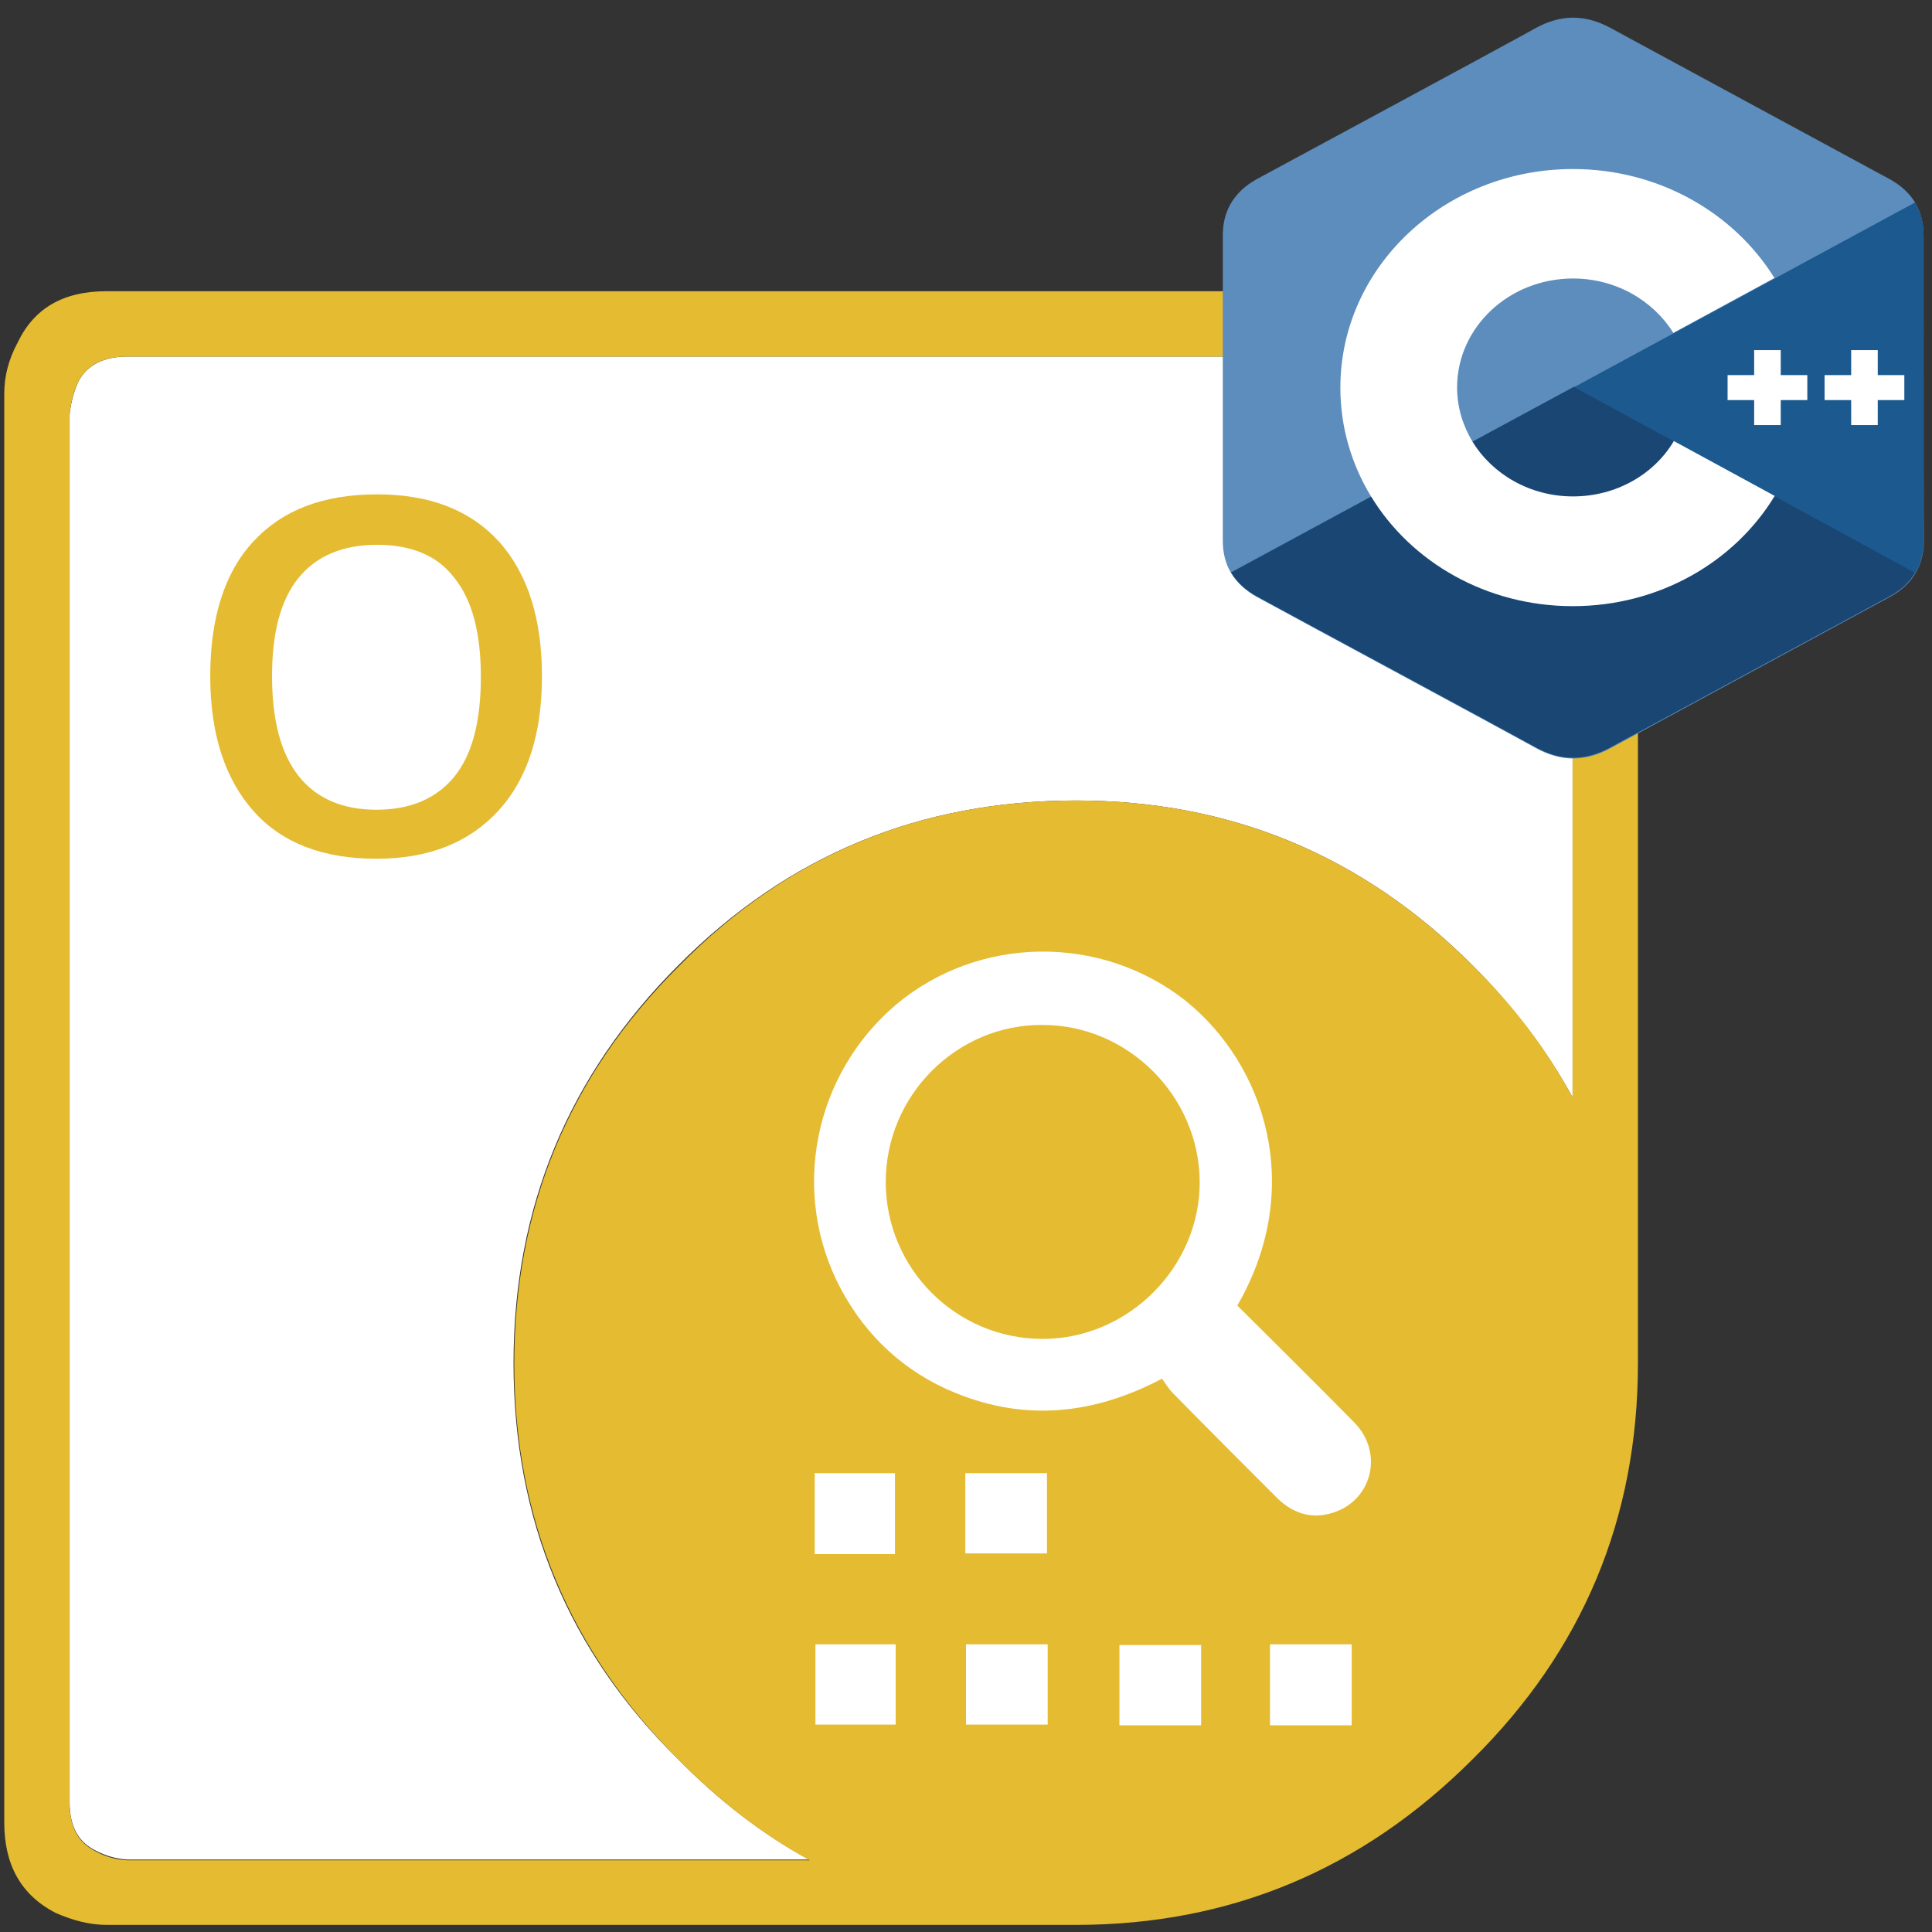 <svg xmlns="http://www.w3.org/2000/svg" xml:space="preserve" id="Aspose.OCR_for_JavaScript_via_CPP" x="0" y="0" style="enable-background:new 0 0 272 272" version="1.1" viewBox="0 0 272 272"><rect x="0" y="0" width="272" height="272" fill="#333333" stroke="none"/><style>.st0{fill-rule:evenodd;clip-rule:evenodd;fill:#fff}.st4{fill:#1a4674}.st6{fill:#fff}</style><g id="JavaScript_1_"><path id="XMLID_8_" d="M151.5 112.7c-22 0-40.6 7.7-56 23.2-15.4 15.4-23.2 34-23.2 56s7.7 40.6 23.2 55.8c5.7 5.8 11.8 10.5 18.4 14.1h-96c-1.5-.1-3-.5-4.5-1.3-2.4-1.2-3.6-3.4-3.6-6.8V58.3c.2-1.7.6-3.2 1.2-4.5 1.2-2.4 3.6-3.6 6.9-3.6h195.5l1.3.3c1.2.2 2.2.5 3 .9 2.5 1.2 3.7 3.5 3.7 6.9v96.2c-3.6-6.6-8.3-12.8-14.1-18.6-15.5-15.5-34.1-23.2-55.8-23.2z" class="st0"/><path id="XMLID_2_" d="M151.5 112.7c21.7 0 40.3 7.7 55.8 23.2 5.8 5.7 10.5 11.9 14.1 18.6V58.3c0-3.5-1.2-5.8-3.7-6.9-.9-.4-1.9-.7-3-.9l-1.3-.3H17.9c-3.4 0-5.7 1.2-6.9 3.6-.6 1.2-1 2.7-1.2 4.5v195.5c0 3.4 1.2 5.6 3.6 6.8 1.4.8 2.9 1.2 4.5 1.3H114c-6.6-3.6-12.7-8.3-18.4-14.1-15.4-15.3-23.2-33.9-23.2-55.8s7.7-40.6 23.2-56c15.3-15.6 33.9-23.3 55.9-23.3zm67-71.4c2.1.4 3.7.9 4.9 1.6 4.8 2.3 7.2 6.5 7.2 12.5v136.5c0 21.9-7.8 40.5-23.3 55.8-15.5 15.5-34.1 23.3-55.8 23.3H15c-2.3 0-4.7-.6-7.2-1.7C3 266.8.6 262.6.6 256.6V55.4c0-2.4.6-4.8 1.9-7.2C4.8 43.4 8.9 41 15 41h201.2l2.3.3z" style="fill-rule:evenodd;clip-rule:evenodd;fill:#e5bb31"/><path d="M76.3 95.2c0 8.1-2 14.4-6.1 18.9-4.1 4.5-9.8 6.8-17.2 6.8-7.5 0-13.3-2.2-17.3-6.7s-6.1-10.8-6.1-19 2-14.6 6.1-19 9.8-6.6 17.4-6.6c7.4 0 13.1 2.2 17.2 6.7 4 4.5 6 10.8 6 18.9zm-38 0c0 6.1 1.2 10.8 3.7 14 2.5 3.2 6.2 4.8 11 4.8s8.5-1.6 11-4.7 3.7-7.8 3.7-14c0-6.1-1.2-10.8-3.7-13.9-2.4-3.2-6.1-4.7-10.9-4.7-4.9 0-8.6 1.6-11.1 4.7s-3.7 7.7-3.7 13.8z" style="fill:#e5bb31"/><path d="M174.2 183.8c5.5 5.5 11 10.9 16.4 16.4 4.4 4.4 2.5 11.4-3.4 12.9-3 .8-5.6-.3-7.7-2.5-4.8-4.8-9.6-9.6-14.4-14.5-.6-.6-1-1.3-1.5-2-9.7 5.1-19.3 6-29.1 2-7.1-2.9-12.5-7.9-16.1-14.6-7.2-13.5-3.9-30.2 7.8-40.1 11.6-9.7 28.7-9.9 40.6-.6 11.3 9 17 26.4 7.4 43zm-49.5-17.4c0 12.2 9.9 22.1 22.1 22.1 12.1 0 22.2-10.2 22.1-22.2-.1-12-10.1-22-22.1-22-12.1-.1-22.1 9.9-22.1 22.1zM114.7 218.8v-11.4H126v11.4h-11.3zM147.4 218.7h-11.5v-11.3h11.5v11.3zM114.8 231.5h11.3v11.3h-11.3v-11.3zM136 242.8v-11.3h11.5v11.3H136zM157.6 231.6h11.5v11.3h-11.5v-11.3zM190.3 242.9h-11.5v-11.4h11.5v11.4z" class="st0"/><g id="CPP"><path d="M255.6 84.7c0-4.8-1-9.1-3.1-12.8-2.1-3.6-5.1-6.6-9.2-9-34-19.6-68.1-39.2-102.1-58.8-9.3-5.3-18.2-5.1-27.3.3-13.5 8-81.3 46.8-101.6 58.5C4.1 67.8 0 75.1 0 84.7v118.4c0 4.7 1 8.9 3 12.5 2.1 3.7 5.2 6.8 9.4 9.3 20.2 11.7 88 50.5 101.6 58.5 9.1 5.4 18 5.6 27.2.3 34-19.6 68.1-39.2 102.1-58.8 4.2-2.4 7.3-5.5 9.4-9.3 2-3.6 3-7.8 3-12.5-.1 0-.1-78.9-.1-118.4" style="fill:#5c8dbc" transform="matrix(.386 0 0 .363 172.153 2.404)"/><path d="M221.614 54.441 173.31 80.587c.81 1.342 2.006 2.466 3.627 3.373 7.793 4.242 33.952 18.312 39.199 21.214 3.51 1.958 6.944 2.03 10.494.108 13.118-7.107 26.274-14.215 39.392-21.322 1.62-.87 2.816-1.995 3.626-3.373l-48.034-26.146" class="st4"/><path d="M207.3 62.202c2.817 4.605 8.103 7.724 14.16 7.724 6.096 0 11.42-3.155 14.198-7.797l-14.044-7.651-14.314 7.724" class="st4"/><path d="M255.6 84.7c0-4.8-1-9.1-3.1-12.8l-124.3 71.6 124.4 72.1c2-3.6 3-7.8 3-12.5V84.7" style="fill:#1b598e" transform="matrix(.386 0 0 .363 172.153 2.404)"/><path d="M268.105 56.327h-3.742v3.518h-3.743v-3.518h-3.742v-3.518h3.742v-3.517h3.743v3.517h3.742v3.518M254.447 56.327h-3.742v3.518h-3.743v-3.518h-3.742v-3.518h3.742v-3.517h3.743v3.517h3.742v3.518" class="st6"/><path d="M235.658 62.093c-2.778 4.678-8.102 7.796-14.198 7.796-6.057 0-11.343-3.118-14.16-7.724-1.35-2.248-2.16-4.823-2.16-7.615 0-8.45 7.292-15.34 16.32-15.34 6.019 0 11.266 3.083 14.12 7.652l14.237-7.724c-5.671-9.138-16.242-15.34-28.357-15.34-18.095 0-32.756 13.78-32.756 30.788 0 5.585 1.582 10.807 4.321 15.303 5.633 9.248 16.243 15.449 28.396 15.449 12.192 0 22.802-6.238 28.435-15.521l-14.198-7.724" class="st6"/></g></g></svg>